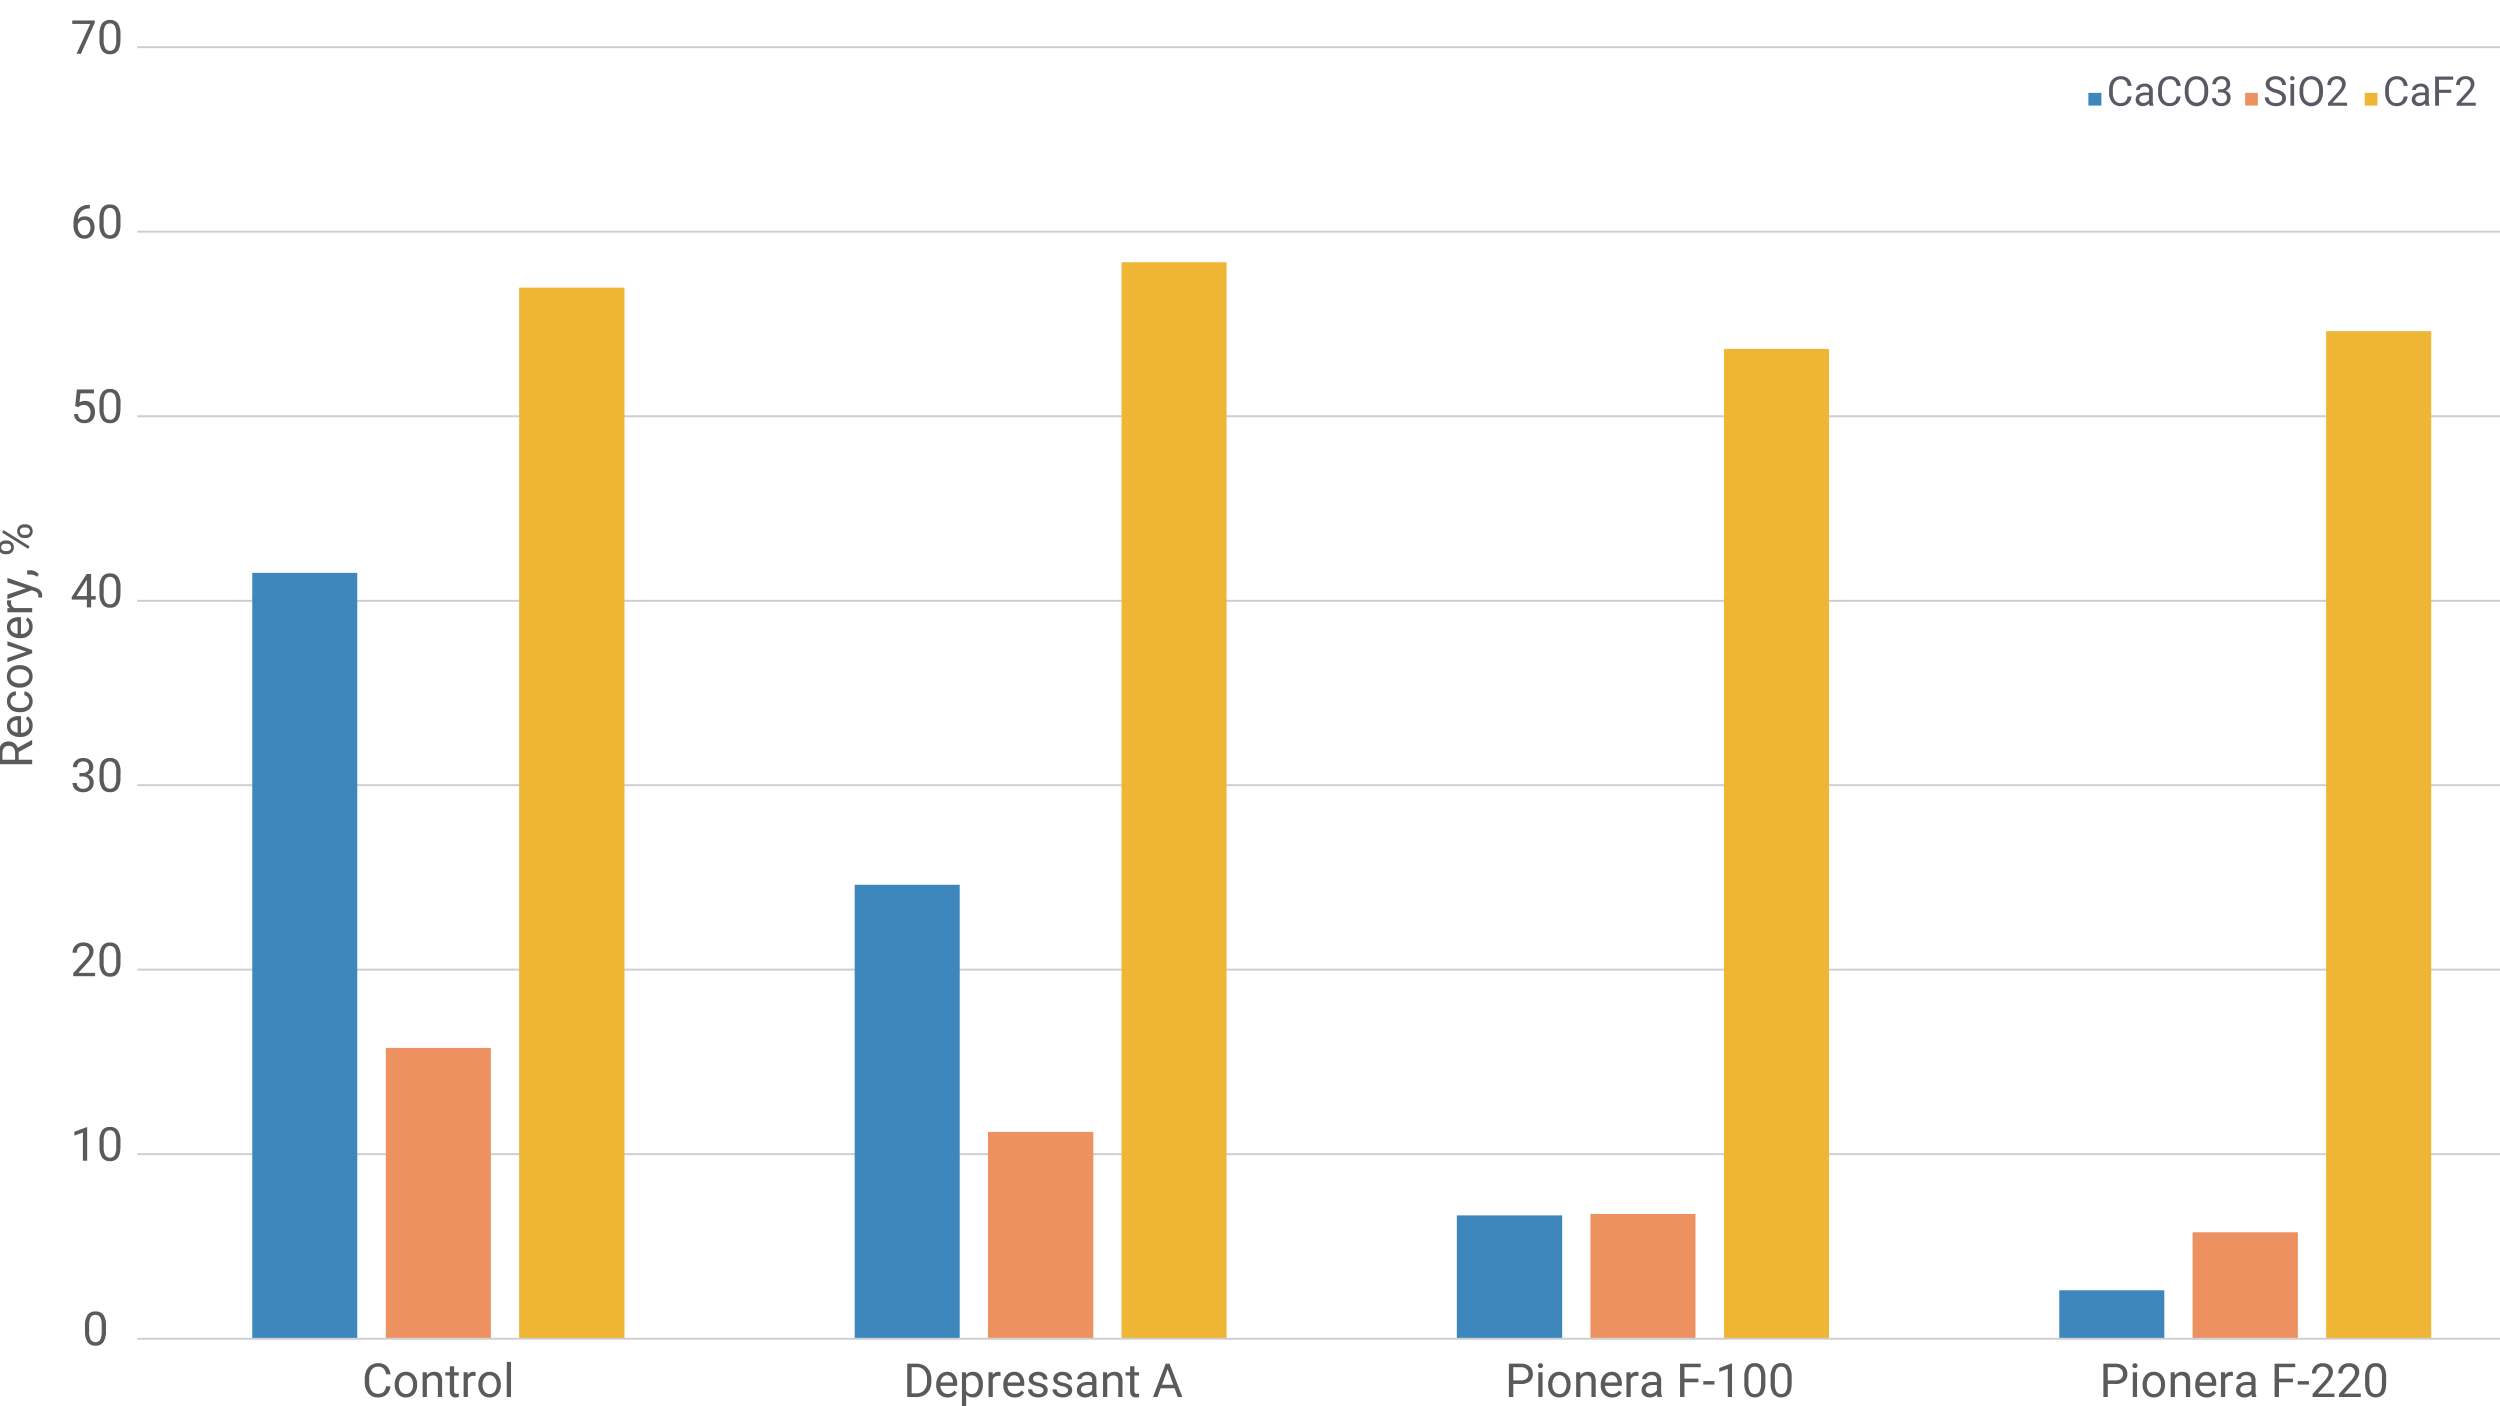 <svg viewbox="0 0 1280 720" xmlns="http://www.w3.org/2000/svg" width="1280" height="720" viewBox="0 0 1280 720"><defs><style>.cls-1{fill:none;stroke:#cfcdd0;stroke-linejoin:round;}.cls-2,.cls-6{fill:#3d87bc;}.cls-3,.cls-8{fill:#ed9160;}.cls-4,.cls-9{fill:#efb534;}.cls-5{fill:#595a5a;}.cls-6,.cls-8,.cls-9{fill-rule:evenodd;}.cls-7{fill:#5b5864;}</style></defs><g id="Layer_1" data-name="Layer 1"><path class="cls-1" d="M70.29,590.94H1280M70.29,496.45H1280M70.29,402H1280M70.29,307.63H1280M70.29,213.13H1280M70.29,118.64H1280M70.29,24.15H1280"/><path class="cls-2" d="M129.15,293.31h53.77V685.44H129.15V293.31ZM437.6,453h53.77V685.44H437.6V453ZM745.9,622.28h53.93v63.16H745.9V622.28Zm308.45,38.34h53.77v24.82h-53.77V660.62Z"/><path class="cls-3" d="M197.56,536.54h53.76v148.9H197.56V536.54Zm308.29,43h53.93v106H505.85v-106Zm308.45,42h53.77v64H814.3v-64Zm308.3,9.38h53.92v54.57H1122.6V630.87Z"/><path class="cls-4" d="M265.8,147.27h53.93V685.44H265.8V147.27Zm308.45-13H628V685.44H574.25V134.23Zm308.46,44.38h53.76V685.44H882.71V178.61ZM1191,169.55h53.77V685.44H1191V169.55Z"/><line class="cls-1" x1="70.29" y1="685.44" x2="1280" y2="685.44"/></g><g id="Layer_2" data-name="Layer 2"><path class="cls-5" d="M54.24,681.49a9.9,9.9,0,0,1-1.3,5.66A4.64,4.64,0,0,1,48.87,689a4.68,4.68,0,0,1-4-1.81,9.45,9.45,0,0,1-1.36-5.41v-2.9a9.77,9.77,0,0,1,1.3-5.59,4.69,4.69,0,0,1,4.08-1.82,4.7,4.7,0,0,1,4.06,1.76,9.39,9.39,0,0,1,1.33,5.44Zm-2.17-3a7.9,7.9,0,0,0-.77-4,2.67,2.67,0,0,0-2.45-1.26,2.62,2.62,0,0,0-2.42,1.25,7.79,7.79,0,0,0-.79,3.86v3.47a8.13,8.13,0,0,0,.8,4.08,2.91,2.91,0,0,0,4.82.08,7.78,7.78,0,0,0,.81-3.92Z"/><path class="cls-5" d="M44.63,594.29H42.45V579.84l-4.37,1.61v-2l6.21-2.33h.34Z"/><path class="cls-5" d="M61.68,587q0,3.81-1.3,5.66a4.61,4.61,0,0,1-4.07,1.85,4.65,4.65,0,0,1-4-1.81,9.41,9.41,0,0,1-1.36-5.4v-2.9a9.67,9.67,0,0,1,1.3-5.59A4.67,4.67,0,0,1,56.29,577a4.67,4.67,0,0,1,4.05,1.77,9.29,9.29,0,0,1,1.34,5.44Zm-2.17-3a8,8,0,0,0-.77-4,2.67,2.67,0,0,0-2.45-1.26A2.63,2.63,0,0,0,53.86,580a7.76,7.76,0,0,0-.78,3.85v3.47a8.14,8.14,0,0,0,.8,4.09,2.66,2.66,0,0,0,2.43,1.31,2.62,2.62,0,0,0,2.39-1.24,7.73,7.73,0,0,0,.81-3.91Z"/><path class="cls-5" d="M48.68,499.83H37.5v-1.56l5.91-6.56a14,14,0,0,0,1.81-2.42,4.11,4.11,0,0,0,.5-1.93,3.06,3.06,0,0,0-.81-2.19,2.84,2.84,0,0,0-2.16-.86,3.37,3.37,0,0,0-2.51.92,3.51,3.51,0,0,0-.9,2.56H37.18A5,5,0,0,1,38.69,484a5.64,5.64,0,0,1,4.06-1.45,5.45,5.45,0,0,1,3.77,1.25,4.26,4.26,0,0,1,1.38,3.32q0,2.52-3.21,6l-4.57,5h8.56Z"/><path class="cls-5" d="M61.68,492.55a9.9,9.9,0,0,1-1.3,5.66,4.64,4.64,0,0,1-4.07,1.85,4.65,4.65,0,0,1-4-1.81,9.45,9.45,0,0,1-1.36-5.41V490a9.67,9.67,0,0,1,1.3-5.59,4.67,4.67,0,0,1,4.08-1.83,4.69,4.69,0,0,1,4.05,1.76,9.32,9.32,0,0,1,1.34,5.45Zm-2.17-3a8,8,0,0,0-.77-4,3,3,0,0,0-4.88,0,7.83,7.83,0,0,0-.78,3.86v3.47a8.13,8.13,0,0,0,.8,4.08,2.67,2.67,0,0,0,2.43,1.32,2.62,2.62,0,0,0,2.39-1.24,7.75,7.75,0,0,0,.81-3.92Z"/><path class="cls-5" d="M40.66,395.79h1.63A3.62,3.62,0,0,0,44.7,395a2.68,2.68,0,0,0,.88-2.12c0-2-1-3-3-3a3.1,3.1,0,0,0-2.24.8,2.82,2.82,0,0,0-.84,2.13H37.34a4.34,4.34,0,0,1,1.48-3.37,5.39,5.39,0,0,1,3.77-1.34,5.36,5.36,0,0,1,3.79,1.27,4.66,4.66,0,0,1,1.37,3.56,3.72,3.72,0,0,1-.72,2.15,4.31,4.31,0,0,1-2,1.56,4.2,4.2,0,0,1,2.18,1.48,4.08,4.08,0,0,1,.76,2.52,4.65,4.65,0,0,1-1.5,3.64,5.61,5.61,0,0,1-3.9,1.35,5.82,5.82,0,0,1-3.91-1.3,4.33,4.33,0,0,1-1.5-3.44h2.18a2.78,2.78,0,0,0,.88,2.16,3.32,3.32,0,0,0,2.35.81A3.25,3.25,0,0,0,45,403a3.15,3.15,0,0,0,.84-2.36,2.86,2.86,0,0,0-.92-2.28,4,4,0,0,0-2.63-.82H40.66Z"/><path class="cls-5" d="M61.68,398.1a9.9,9.9,0,0,1-1.3,5.66,4.64,4.64,0,0,1-4.07,1.85,4.68,4.68,0,0,1-4-1.81,9.45,9.45,0,0,1-1.36-5.41V395.5c0-2.51.43-4.38,1.3-5.59a4.67,4.67,0,0,1,4.08-1.83,4.69,4.69,0,0,1,4.05,1.76,9.31,9.31,0,0,1,1.34,5.44Zm-2.17-3a8,8,0,0,0-.77-4,3,3,0,0,0-4.88,0,7.8,7.8,0,0,0-.78,3.86v3.47a8.13,8.13,0,0,0,.8,4.08,2.91,2.91,0,0,0,4.82.08,7.78,7.78,0,0,0,.81-3.92Z"/><path class="cls-5" d="M46.66,305.18H49V307H46.66v4H44.48v-4H36.71v-1.28l7.64-11.82h2.31Zm-7.49,0h5.31v-8.37l-.26.47Z"/><path class="cls-5" d="M61.68,303.63q0,3.81-1.3,5.66a4.62,4.62,0,0,1-4.07,1.86,4.68,4.68,0,0,1-4-1.81,9.45,9.45,0,0,1-1.36-5.41V301a9.67,9.67,0,0,1,1.3-5.59,4.67,4.67,0,0,1,4.08-1.83,4.67,4.67,0,0,1,4.05,1.77,9.29,9.29,0,0,1,1.34,5.44Zm-2.17-3a8,8,0,0,0-.77-4,2.67,2.67,0,0,0-2.45-1.26,2.62,2.62,0,0,0-2.43,1.25,7.8,7.8,0,0,0-.78,3.86V304a8.14,8.14,0,0,0,.8,4.09,2.67,2.67,0,0,0,2.43,1.32,2.63,2.63,0,0,0,2.39-1.25,7.71,7.71,0,0,0,.81-3.91Z"/><path class="cls-5" d="M38.5,207.89l.87-8.5h8.74v2h-6.9L40.69,206a5.55,5.55,0,0,1,2.85-.74,4.73,4.73,0,0,1,3.7,1.54A6,6,0,0,1,48.61,211a5.81,5.81,0,0,1-1.42,4.15,5.17,5.17,0,0,1-4,1.52,5.41,5.41,0,0,1-3.69-1.25A5,5,0,0,1,37.89,212h2a3.44,3.44,0,0,0,1,2.21,3.3,3.3,0,0,0,2.23.74,2.9,2.9,0,0,0,2.37-1,4.29,4.29,0,0,0,.87-2.85,3.9,3.9,0,0,0-.94-2.74,3.13,3.13,0,0,0-2.47-1,3.6,3.6,0,0,0-2.23.62l-.58.47Z"/><path class="cls-5" d="M61.68,209.17q0,3.81-1.3,5.66a4.64,4.64,0,0,1-4.07,1.85,4.65,4.65,0,0,1-4-1.81,9.45,9.45,0,0,1-1.36-5.41v-2.89a9.67,9.67,0,0,1,1.3-5.59,4.67,4.67,0,0,1,4.08-1.83,4.69,4.69,0,0,1,4.05,1.76,9.32,9.32,0,0,1,1.34,5.45Zm-2.17-3a8,8,0,0,0-.77-4,2.67,2.67,0,0,0-2.45-1.26,2.63,2.63,0,0,0-2.43,1.26,7.76,7.76,0,0,0-.78,3.85v3.47a8.1,8.1,0,0,0,.8,4.08,2.67,2.67,0,0,0,2.43,1.32,2.62,2.62,0,0,0,2.39-1.24,7.73,7.73,0,0,0,.81-3.91Z"/><path class="cls-5" d="M46,104.91v1.84h-.4a5.71,5.71,0,0,0-4,1.5,6.21,6.21,0,0,0-1.73,4.09,4.63,4.63,0,0,1,3.68-1.55,4.43,4.43,0,0,1,3.55,1.57,6.9,6.9,0,0,1-.1,8.28,5,5,0,0,1-3.85,1.58,4.87,4.87,0,0,1-4-1.88,7.45,7.45,0,0,1-1.53-4.85v-.83q0-4.71,2-7.2a7.4,7.4,0,0,1,6-2.55Zm-2.85,7.69a3.44,3.44,0,0,0-2,.67,3.53,3.53,0,0,0-1.3,1.67v.8a5.64,5.64,0,0,0,.95,3.4,2.85,2.85,0,0,0,2.37,1.29,2.75,2.75,0,0,0,2.3-1.08,5.18,5.18,0,0,0,0-5.67A2.74,2.74,0,0,0,43.16,112.6Z"/><path class="cls-5" d="M61.68,114.71a9.9,9.9,0,0,1-1.3,5.66,4.64,4.64,0,0,1-4.07,1.85,4.68,4.68,0,0,1-4-1.81A9.45,9.45,0,0,1,50.91,115v-2.9c0-2.5.43-4.37,1.3-5.58a4.67,4.67,0,0,1,4.08-1.83,4.67,4.67,0,0,1,4.05,1.76,9.31,9.31,0,0,1,1.34,5.44Zm-2.17-3a8,8,0,0,0-.77-4,3,3,0,0,0-4.88,0,7.8,7.8,0,0,0-.78,3.86v3.47a8.13,8.13,0,0,0,.8,4.08,2.91,2.91,0,0,0,4.82.08,7.78,7.78,0,0,0,.81-3.92Z"/><path class="cls-5" d="M48.52,11.69,41.45,27.53H39.18l7-15.28H37V10.47H48.52Z"/><path class="cls-5" d="M61.68,20.25q0,3.81-1.3,5.66a4.62,4.62,0,0,1-4.07,1.86,4.68,4.68,0,0,1-4-1.81,9.45,9.45,0,0,1-1.36-5.41v-2.9a9.69,9.69,0,0,1,1.3-5.59,4.67,4.67,0,0,1,4.08-1.83A4.67,4.67,0,0,1,60.34,12a9.29,9.29,0,0,1,1.34,5.44Zm-2.17-3a8,8,0,0,0-.77-4A2.67,2.67,0,0,0,56.29,12a2.62,2.62,0,0,0-2.43,1.25,7.8,7.8,0,0,0-.78,3.86v3.46a8.14,8.14,0,0,0,.8,4.09A2.67,2.67,0,0,0,56.31,26a2.63,2.63,0,0,0,2.39-1.25,7.71,7.71,0,0,0,.81-3.91Z"/><path class="cls-5" d="M199.9,709.85a6.27,6.27,0,0,1-2,4.18,6.55,6.55,0,0,1-4.47,1.47,6,6,0,0,1-4.84-2.17,8.67,8.67,0,0,1-1.82-5.8v-1.64a9.81,9.81,0,0,1,.84-4.18,6.35,6.35,0,0,1,2.41-2.77,6.68,6.68,0,0,1,3.61-1,6.17,6.17,0,0,1,4.36,1.52,6.32,6.32,0,0,1,1.91,4.2h-2.26a4.94,4.94,0,0,0-1.27-3,3.86,3.86,0,0,0-2.74-.92,4,4,0,0,0-3.38,1.6,7.33,7.33,0,0,0-1.22,4.53v1.66a7.47,7.47,0,0,0,1.16,4.42,3.72,3.72,0,0,0,3.24,1.64,4.32,4.32,0,0,0,2.88-.85,4.69,4.69,0,0,0,1.33-3Z"/><path class="cls-5" d="M202.06,708.81a7.46,7.46,0,0,1,.73-3.35,5.39,5.39,0,0,1,5-3.11,5.32,5.32,0,0,1,4.19,1.8,6.86,6.86,0,0,1,1.6,4.77v.15a7.59,7.59,0,0,1-.71,3.32,5.38,5.38,0,0,1-2,2.29,5.54,5.54,0,0,1-3,.82,5.34,5.34,0,0,1-4.18-1.79,6.86,6.86,0,0,1-1.6-4.75Zm2.18.26a5.42,5.42,0,0,0,1,3.39,3.32,3.32,0,0,0,5.24,0,5.93,5.93,0,0,0,1-3.63,5.41,5.41,0,0,0-1-3.38,3.29,3.29,0,0,0-5.22,0A5.93,5.93,0,0,0,204.24,709.07Z"/><path class="cls-5" d="M218.49,702.59l.07,1.59a4.63,4.63,0,0,1,3.8-1.83c2.68,0,4,1.52,4,4.54v8.38h-2.17v-8.39a2.88,2.88,0,0,0-.62-2,2.51,2.51,0,0,0-1.92-.66,3.1,3.1,0,0,0-1.85.57,3.71,3.71,0,0,0-1.24,1.47v9h-2.17V702.59Z"/><path class="cls-5" d="M232.5,699.52v3.07h2.37v1.67H232.5v7.88a1.74,1.74,0,0,0,.32,1.14,1.31,1.31,0,0,0,1.08.38,4.81,4.81,0,0,0,1-.14v1.75a6.56,6.56,0,0,1-1.66.23,2.72,2.72,0,0,1-2.2-.88,3.75,3.75,0,0,1-.73-2.49v-7.87H228v-1.67h2.31v-3.07Z"/><path class="cls-5" d="M243.51,704.53a7.16,7.16,0,0,0-1.07-.08,2.85,2.85,0,0,0-2.89,1.82v9h-2.17V702.59h2.11l0,1.46a3.39,3.39,0,0,1,3-1.7,2.2,2.2,0,0,1,1,.17Z"/><path class="cls-5" d="M244.9,708.81a7.59,7.59,0,0,1,.73-3.35,5.39,5.39,0,0,1,5-3.11,5.32,5.32,0,0,1,4.19,1.8,6.86,6.86,0,0,1,1.6,4.77v.15a7.46,7.46,0,0,1-.71,3.32,5.36,5.36,0,0,1-2,2.29,5.59,5.59,0,0,1-3,.82,5.36,5.36,0,0,1-4.18-1.79,6.86,6.86,0,0,1-1.6-4.75Zm2.18.26a5.48,5.48,0,0,0,1,3.39,3.32,3.32,0,0,0,5.24,0,5.93,5.93,0,0,0,1-3.63,5.41,5.41,0,0,0-1-3.38,3.17,3.17,0,0,0-2.64-1.3,3.13,3.13,0,0,0-2.59,1.28A5.93,5.93,0,0,0,247.08,709.07Z"/><path class="cls-5" d="M261.64,715.27h-2.17v-18h2.17Z"/><path class="cls-5" d="M464.51,715.27V698.21h4.82a7.73,7.73,0,0,1,3.94,1,6.67,6.67,0,0,1,2.64,2.8,9,9,0,0,1,.94,4.17v1.09a9.16,9.16,0,0,1-.93,4.23,6.58,6.58,0,0,1-2.66,2.79,8.26,8.26,0,0,1-4,1ZM466.76,700v13.39h2.37a5.16,5.16,0,0,0,4.05-1.62,6.72,6.72,0,0,0,1.45-4.61v-1a6.8,6.8,0,0,0-1.37-4.52,4.89,4.89,0,0,0-3.87-1.64Z"/><path class="cls-5" d="M485.15,715.5a5.54,5.54,0,0,1-4.2-1.69,6.32,6.32,0,0,1-1.61-4.53v-.4a7.62,7.62,0,0,1,.72-3.37,5.63,5.63,0,0,1,2-2.32,5.08,5.08,0,0,1,2.81-.84,4.75,4.75,0,0,1,3.84,1.63,7,7,0,0,1,1.37,4.67v.9H481.5a4.55,4.55,0,0,0,1.1,3,3.45,3.45,0,0,0,2.67,1.15,3.69,3.69,0,0,0,1.94-.47,4.83,4.83,0,0,0,1.4-1.24l1.32,1A5.31,5.31,0,0,1,485.15,715.5Zm-.27-11.37a2.87,2.87,0,0,0-2.2,1,4.61,4.61,0,0,0-1.1,2.68h6.35v-.17A4.2,4.2,0,0,0,487,705,2.76,2.76,0,0,0,484.88,704.13Z"/><path class="cls-5" d="M503.22,709.07a7.53,7.53,0,0,1-1.33,4.66,4.24,4.24,0,0,1-3.58,1.77,4.69,4.69,0,0,1-3.64-1.46v6.1h-2.16V702.59h2l.1,1.4a4.49,4.49,0,0,1,3.68-1.64,4.33,4.33,0,0,1,3.62,1.73,7.69,7.69,0,0,1,1.33,4.79Zm-2.17-.25a5.63,5.63,0,0,0-.91-3.38,3,3,0,0,0-2.51-1.25,3.2,3.2,0,0,0-3,1.75V712a3.2,3.2,0,0,0,3,1.73,2.93,2.93,0,0,0,2.48-1.23A6.16,6.16,0,0,0,501.05,708.82Z"/><path class="cls-5" d="M512.27,704.53a7.16,7.16,0,0,0-1.07-.08,2.85,2.85,0,0,0-2.89,1.82v9h-2.17V702.59h2.11l0,1.46a3.39,3.39,0,0,1,3-1.7,2.2,2.2,0,0,1,1,.17Z"/><path class="cls-5" d="M519.5,715.5a5.54,5.54,0,0,1-4.2-1.69,6.28,6.28,0,0,1-1.61-4.53v-.4a7.62,7.62,0,0,1,.72-3.37,5.63,5.63,0,0,1,2-2.32,5.08,5.08,0,0,1,2.81-.84,4.75,4.75,0,0,1,3.84,1.63,7,7,0,0,1,1.37,4.67v.9h-8.59a4.5,4.5,0,0,0,1.1,3,3.45,3.45,0,0,0,2.67,1.15,3.69,3.69,0,0,0,1.94-.47A4.83,4.83,0,0,0,523,712l1.32,1A5.31,5.31,0,0,1,519.5,715.5Zm-.27-11.37a2.87,2.87,0,0,0-2.2,1,4.61,4.61,0,0,0-1.11,2.68h6.36v-.17a4.14,4.14,0,0,0-.9-2.56A2.74,2.74,0,0,0,519.23,704.13Z"/><path class="cls-5" d="M534.24,711.9a1.59,1.59,0,0,0-.66-1.36,6.42,6.42,0,0,0-2.31-.84,10.76,10.76,0,0,1-2.62-.84,3.81,3.81,0,0,1-1.43-1.17,2.9,2.9,0,0,1-.46-1.62,3.29,3.29,0,0,1,1.32-2.64,5.14,5.14,0,0,1,3.37-1.08,5.27,5.27,0,0,1,3.5,1.12,3.54,3.54,0,0,1,1.34,2.84h-2.18a1.94,1.94,0,0,0-.76-1.53,2.83,2.83,0,0,0-1.9-.65,3,3,0,0,0-1.85.52,1.61,1.61,0,0,0-.67,1.35,1.31,1.31,0,0,0,.62,1.18,7.4,7.4,0,0,0,2.24.76,12,12,0,0,1,2.64.87,3.86,3.86,0,0,1,1.49,1.21,3,3,0,0,1,.49,1.73,3.28,3.28,0,0,1-1.36,2.73,5.75,5.75,0,0,1-3.53,1,6.41,6.41,0,0,1-2.7-.54,4.4,4.4,0,0,1-1.83-1.5,3.64,3.64,0,0,1-.66-2.09h2.17a2.24,2.24,0,0,0,.87,1.72,3.36,3.36,0,0,0,2.15.64,3.41,3.41,0,0,0,2-.5A1.52,1.52,0,0,0,534.24,711.9Z"/><path class="cls-5" d="M546.81,711.9a1.6,1.6,0,0,0-.67-1.36,6.35,6.35,0,0,0-2.31-.84,10.82,10.82,0,0,1-2.61-.84,3.81,3.81,0,0,1-1.43-1.17,2.83,2.83,0,0,1-.46-1.62,3.29,3.29,0,0,1,1.32-2.64,5.14,5.14,0,0,1,3.37-1.08,5.24,5.24,0,0,1,3.49,1.12,3.52,3.52,0,0,1,1.35,2.84h-2.18a2,2,0,0,0-.76-1.53,2.83,2.83,0,0,0-1.9-.65,3,3,0,0,0-1.86.52,1.62,1.62,0,0,0-.66,1.35,1.29,1.29,0,0,0,.62,1.18,7.4,7.4,0,0,0,2.24.76,11.87,11.87,0,0,1,2.63.87,4,4,0,0,1,1.5,1.21,3,3,0,0,1,.48,1.73,3.26,3.26,0,0,1-1.36,2.73,5.7,5.7,0,0,1-3.52,1,6.38,6.38,0,0,1-2.7-.54,4.4,4.4,0,0,1-1.83-1.5,3.64,3.64,0,0,1-.66-2.09h2.16a2.22,2.22,0,0,0,.88,1.72,3.36,3.36,0,0,0,2.15.64,3.43,3.43,0,0,0,2-.5A1.52,1.52,0,0,0,546.81,711.9Z"/><path class="cls-5" d="M559.53,715.27a4.46,4.46,0,0,1-.31-1.34,4.81,4.81,0,0,1-3.6,1.57,4.47,4.47,0,0,1-3.08-1.06,3.43,3.43,0,0,1-1.2-2.69,3.58,3.58,0,0,1,1.5-3.07,7.13,7.13,0,0,1,4.24-1.1h2.11v-1a2.46,2.46,0,0,0-.68-1.81,2.72,2.72,0,0,0-2-.67,3.1,3.1,0,0,0-2,.59,1.72,1.72,0,0,0-.78,1.41H551.6a3,3,0,0,1,.67-1.83,4.57,4.57,0,0,1,1.83-1.4,6.19,6.19,0,0,1,2.53-.52,5,5,0,0,1,3.44,1.1,4,4,0,0,1,1.29,3v5.83a7.28,7.28,0,0,0,.44,2.78v.19Zm-3.6-1.65a3.85,3.85,0,0,0,1.94-.53,3.22,3.22,0,0,0,1.32-1.37v-2.6h-1.7c-2.66,0-4,.77-4,2.33a1.94,1.94,0,0,0,.68,1.59A2.61,2.61,0,0,0,555.93,713.62Z"/><path class="cls-5" d="M566.81,702.59l.07,1.59a4.61,4.61,0,0,1,3.79-1.83c2.68,0,4,1.52,4.06,4.54v8.38h-2.17v-8.39a2.93,2.93,0,0,0-.63-2,2.5,2.5,0,0,0-1.91-.66,3.08,3.08,0,0,0-1.85.57,3.73,3.73,0,0,0-1.25,1.47v9h-2.16V702.59Z"/><path class="cls-5" d="M580.82,699.52v3.07h2.37v1.67h-2.37v7.88a1.69,1.69,0,0,0,.32,1.14,1.3,1.3,0,0,0,1.07.38,4.89,4.89,0,0,0,1-.14v1.75a6.64,6.64,0,0,1-1.67.23,2.68,2.68,0,0,1-2.19-.88,3.76,3.76,0,0,1-.74-2.49v-7.87h-2.31v-1.67h2.31v-3.07Z"/><path class="cls-5" d="M601.4,710.8h-7.15l-1.61,4.47h-2.32l6.52-17.06h2l6.52,17.06H603ZM594.93,709h5.8l-2.91-8Z"/><path class="cls-5" d="M774.81,708.59v6.68h-2.25V698.21h6.29a6.34,6.34,0,0,1,4.39,1.42,4.86,4.86,0,0,1,1.59,3.79,4.78,4.78,0,0,1-1.56,3.83,6.6,6.6,0,0,1-4.44,1.34Zm0-1.84h4a4.11,4.11,0,0,0,2.77-.85,3.12,3.12,0,0,0,1-2.46,3.21,3.21,0,0,0-1-2.44,3.85,3.85,0,0,0-2.64-1h-4.17Z"/><path class="cls-5" d="M787.44,699.22a1.33,1.33,0,0,1,.32-.89,1.46,1.46,0,0,1,1.92,0,1.29,1.29,0,0,1,.33.89,1.22,1.22,0,0,1-.33.88,1.46,1.46,0,0,1-1.92,0A1.25,1.25,0,0,1,787.44,699.22Zm2.35,16h-2.17V702.59h2.17Z"/><path class="cls-5" d="M792.63,708.81a7.59,7.59,0,0,1,.73-3.35,5.39,5.39,0,0,1,5-3.11,5.35,5.35,0,0,1,4.19,1.8,6.91,6.91,0,0,1,1.59,4.77v.15a7.59,7.59,0,0,1-.7,3.32,5.45,5.45,0,0,1-2,2.29,5.59,5.59,0,0,1-3,.82,5.36,5.36,0,0,1-4.18-1.79,6.91,6.91,0,0,1-1.6-4.75Zm2.18.26a5.48,5.48,0,0,0,1,3.39,3.13,3.13,0,0,0,2.62,1.27,3.1,3.1,0,0,0,2.62-1.29,5.93,5.93,0,0,0,1-3.63,5.41,5.41,0,0,0-1-3.38,3.16,3.16,0,0,0-2.63-1.3,3.11,3.11,0,0,0-2.59,1.28A5.86,5.86,0,0,0,794.81,709.07Z"/><path class="cls-5" d="M809.06,702.59l.07,1.59a4.63,4.63,0,0,1,3.8-1.83c2.68,0,4,1.52,4.06,4.54v8.38h-2.17v-8.39a2.93,2.93,0,0,0-.63-2,2.51,2.51,0,0,0-1.92-.66,3.1,3.1,0,0,0-1.85.57,3.79,3.79,0,0,0-1.24,1.47v9H807V702.59Z"/><path class="cls-5" d="M825.4,715.5a5.54,5.54,0,0,1-4.2-1.69,6.28,6.28,0,0,1-1.62-4.53v-.4a7.62,7.62,0,0,1,.73-3.37,5.63,5.63,0,0,1,2-2.32,5.06,5.06,0,0,1,2.81-.84A4.75,4.75,0,0,1,829,704a7,7,0,0,1,1.37,4.67v.9h-8.59a4.5,4.5,0,0,0,1.1,3,3.44,3.44,0,0,0,2.66,1.15,3.71,3.71,0,0,0,2-.47,4.67,4.67,0,0,0,1.39-1.24l1.33,1A5.31,5.31,0,0,1,825.4,715.5Zm-.27-11.37a2.9,2.9,0,0,0-2.21,1,4.67,4.67,0,0,0-1.1,2.68h6.35v-.17a4.07,4.07,0,0,0-.89-2.56A2.74,2.74,0,0,0,825.13,704.13Z"/><path class="cls-5" d="M838.88,704.53a7,7,0,0,0-1.06-.08,2.86,2.86,0,0,0-2.9,1.82v9h-2.17V702.59h2.11l0,1.46a3.38,3.38,0,0,1,3-1.7,2.2,2.2,0,0,1,1,.17Z"/><path class="cls-5" d="M848.68,715.27a4.23,4.23,0,0,1-.3-1.34,4.84,4.84,0,0,1-3.61,1.57,4.47,4.47,0,0,1-3.08-1.06,3.43,3.43,0,0,1-1.2-2.69,3.58,3.58,0,0,1,1.5-3.07,7.13,7.13,0,0,1,4.24-1.1h2.11v-1a2.46,2.46,0,0,0-.68-1.81,2.72,2.72,0,0,0-2-.67,3.1,3.1,0,0,0-1.95.59,1.72,1.72,0,0,0-.78,1.41h-2.18a3,3,0,0,1,.67-1.83,4.57,4.57,0,0,1,1.83-1.4,6.2,6.2,0,0,1,2.54-.52,5,5,0,0,1,3.43,1.1,4,4,0,0,1,1.29,3v5.83a7.28,7.28,0,0,0,.44,2.78v.19Zm-3.6-1.65a3.85,3.85,0,0,0,1.94-.53,3.22,3.22,0,0,0,1.32-1.37v-2.6h-1.7c-2.66,0-4,.77-4,2.33a1.94,1.94,0,0,0,.68,1.59A2.61,2.61,0,0,0,845.08,713.62Z"/><path class="cls-5" d="M869.6,707.73h-7.16v7.54h-2.25V698.21h10.57V700h-8.32v5.85h7.16Z"/><path class="cls-5" d="M877.79,708.9h-5.72v-1.77h5.72Z"/><path class="cls-5" d="M886.8,715.27h-2.18V700.82l-4.37,1.6v-2l6.21-2.34h.34Z"/><path class="cls-5" d="M903.86,708a9.87,9.87,0,0,1-1.31,5.66,5.4,5.4,0,0,1-8.1,0,9.37,9.37,0,0,1-1.36-5.41v-2.89a9.67,9.67,0,0,1,1.3-5.59,4.64,4.64,0,0,1,4.07-1.83,4.73,4.73,0,0,1,4.06,1.76,9.4,9.4,0,0,1,1.34,5.45Zm-2.17-3a7.9,7.9,0,0,0-.78-4,2.65,2.65,0,0,0-2.45-1.26A2.63,2.63,0,0,0,896,701a7.75,7.75,0,0,0-.79,3.85v3.47a8,8,0,0,0,.81,4.08,2.64,2.64,0,0,0,2.43,1.32,2.61,2.61,0,0,0,2.38-1.24,7.83,7.83,0,0,0,.82-3.91Z"/><path class="cls-5" d="M917.33,708q0,3.81-1.3,5.66a5.41,5.41,0,0,1-8.11,0,9.45,9.45,0,0,1-1.36-5.41v-2.89a9.75,9.75,0,0,1,1.3-5.59,4.67,4.67,0,0,1,4.08-1.83,4.73,4.73,0,0,1,4.06,1.76,9.41,9.41,0,0,1,1.33,5.45Zm-2.17-3a7.92,7.92,0,0,0-.77-4,2.65,2.65,0,0,0-2.45-1.26,2.61,2.61,0,0,0-2.42,1.26,7.75,7.75,0,0,0-.79,3.85v3.47a8.1,8.1,0,0,0,.8,4.08,2.67,2.67,0,0,0,2.43,1.32,2.61,2.61,0,0,0,2.39-1.24,7.73,7.73,0,0,0,.81-3.91Z"/><path class="cls-5" d="M1079.19,708.59v6.68h-2.25V698.21h6.29a6.34,6.34,0,0,1,4.39,1.42,4.86,4.86,0,0,1,1.59,3.79,4.78,4.78,0,0,1-1.56,3.83,6.6,6.6,0,0,1-4.44,1.34Zm0-1.84h4a4.11,4.11,0,0,0,2.77-.85,3.12,3.12,0,0,0,1-2.46,3.21,3.21,0,0,0-1-2.44,3.85,3.85,0,0,0-2.64-1h-4.17Z"/><path class="cls-5" d="M1091.82,699.22a1.33,1.33,0,0,1,.32-.89,1.46,1.46,0,0,1,1.92,0,1.29,1.29,0,0,1,.33.89,1.22,1.22,0,0,1-.33.88,1.46,1.46,0,0,1-1.92,0A1.25,1.25,0,0,1,1091.82,699.22Zm2.35,16H1092V702.59h2.17Z"/><path class="cls-5" d="M1097,708.81a7.59,7.59,0,0,1,.73-3.35,5.39,5.39,0,0,1,5-3.11,5.35,5.35,0,0,1,4.19,1.8,6.91,6.91,0,0,1,1.59,4.77v.15a7.59,7.59,0,0,1-.7,3.32,5.45,5.45,0,0,1-2,2.29,5.59,5.59,0,0,1-3,.82,5.36,5.36,0,0,1-4.18-1.79A6.86,6.86,0,0,1,1097,709Zm2.18.26a5.48,5.48,0,0,0,1,3.39,3.13,3.13,0,0,0,2.62,1.27,3.1,3.1,0,0,0,2.62-1.29,5.93,5.93,0,0,0,1-3.63,5.41,5.41,0,0,0-1-3.38,3.16,3.16,0,0,0-2.63-1.3,3.11,3.11,0,0,0-2.59,1.28A5.86,5.86,0,0,0,1099.19,709.07Z"/><path class="cls-5" d="M1113.44,702.59l.07,1.59a4.63,4.63,0,0,1,3.8-1.83c2.68,0,4,1.52,4.06,4.54v8.38h-2.17v-8.39a2.93,2.93,0,0,0-.63-2,2.51,2.51,0,0,0-1.92-.66,3.1,3.1,0,0,0-1.85.57,3.79,3.79,0,0,0-1.24,1.47v9h-2.17V702.59Z"/><path class="cls-5" d="M1129.78,715.5a5.54,5.54,0,0,1-4.2-1.69,6.28,6.28,0,0,1-1.62-4.53v-.4a7.62,7.62,0,0,1,.73-3.37,5.63,5.63,0,0,1,2-2.32,5.06,5.06,0,0,1,2.81-.84,4.75,4.75,0,0,1,3.84,1.63,7,7,0,0,1,1.37,4.67v.9h-8.59a4.5,4.5,0,0,0,1.1,3,3.44,3.44,0,0,0,2.66,1.15,3.71,3.71,0,0,0,1.95-.47,4.67,4.67,0,0,0,1.39-1.24l1.33,1A5.31,5.31,0,0,1,1129.78,715.5Zm-.27-11.37a2.9,2.9,0,0,0-2.21,1,4.67,4.67,0,0,0-1.1,2.68h6.35v-.17a4.07,4.07,0,0,0-.89-2.56A2.74,2.74,0,0,0,1129.51,704.13Z"/><path class="cls-5" d="M1143.26,704.53a7,7,0,0,0-1.06-.08,2.86,2.86,0,0,0-2.9,1.82v9h-2.17V702.59h2.11l0,1.46a3.38,3.38,0,0,1,3-1.7,2.2,2.2,0,0,1,1,.17Z"/><path class="cls-5" d="M1153.06,715.27a4.46,4.46,0,0,1-.31-1.34,4.81,4.81,0,0,1-3.6,1.57,4.47,4.47,0,0,1-3.08-1.06,3.43,3.43,0,0,1-1.2-2.69,3.58,3.58,0,0,1,1.5-3.07,7.13,7.13,0,0,1,4.24-1.1h2.11v-1a2.46,2.46,0,0,0-.68-1.81,2.72,2.72,0,0,0-2-.67,3.1,3.1,0,0,0-2,.59,1.72,1.72,0,0,0-.78,1.41h-2.18a3,3,0,0,1,.67-1.83,4.57,4.57,0,0,1,1.83-1.4,6.2,6.2,0,0,1,2.54-.52,5,5,0,0,1,3.43,1.1,4,4,0,0,1,1.29,3v5.83a7.28,7.28,0,0,0,.44,2.78v.19Zm-3.6-1.65a3.85,3.85,0,0,0,1.94-.53,3.22,3.22,0,0,0,1.32-1.37v-2.6H1151c-2.66,0-4,.77-4,2.33a1.94,1.94,0,0,0,.68,1.59A2.61,2.61,0,0,0,1149.46,713.62Z"/><path class="cls-5" d="M1174,707.73h-7.16v7.54h-2.25V698.21h10.57V700h-8.32v5.85H1174Z"/><path class="cls-5" d="M1182.17,708.9h-5.72v-1.77h5.72Z"/><path class="cls-5" d="M1195.24,715.27h-11.18v-1.56l5.91-6.56a15.14,15.14,0,0,0,1.81-2.42,4.07,4.07,0,0,0,.49-1.93,3.09,3.09,0,0,0-.8-2.19,2.84,2.84,0,0,0-2.16-.86,3.34,3.34,0,0,0-2.51.92,3.52,3.52,0,0,0-.9,2.56h-2.17a5,5,0,0,1,1.52-3.81,5.65,5.65,0,0,1,4.06-1.45,5.4,5.4,0,0,1,3.76,1.25,4.26,4.26,0,0,1,1.38,3.32q0,2.52-3.21,6l-4.57,5h8.57Z"/><path class="cls-5" d="M1208.72,715.27h-11.18v-1.56l5.9-6.56a14,14,0,0,0,1.81-2.42,4.08,4.08,0,0,0,.5-1.93,3.06,3.06,0,0,0-.81-2.19,2.83,2.83,0,0,0-2.15-.86,3.38,3.38,0,0,0-2.52.92,3.52,3.52,0,0,0-.89,2.56h-2.17a5,5,0,0,1,1.52-3.81,5.65,5.65,0,0,1,4.06-1.45,5.42,5.42,0,0,1,3.76,1.25,4.26,4.26,0,0,1,1.38,3.32q0,2.52-3.21,6l-4.57,5h8.57Z"/><path class="cls-5" d="M1221.71,708q0,3.81-1.3,5.66a5.41,5.41,0,0,1-8.11,0,9.45,9.45,0,0,1-1.36-5.41v-2.89a9.75,9.75,0,0,1,1.3-5.59,4.67,4.67,0,0,1,4.08-1.83,4.73,4.73,0,0,1,4.06,1.76,9.41,9.41,0,0,1,1.33,5.45Zm-2.17-3a7.92,7.92,0,0,0-.77-4,2.67,2.67,0,0,0-2.45-1.26,2.61,2.61,0,0,0-2.42,1.26,7.75,7.75,0,0,0-.79,3.85v3.47a8.1,8.1,0,0,0,.8,4.08,2.67,2.67,0,0,0,2.43,1.32,2.61,2.61,0,0,0,2.39-1.24,7.73,7.73,0,0,0,.81-3.91Z"/><polygon class="cls-6" points="1069.24 47.54 1075.92 47.54 1075.92 54.06 1069.24 54.06 1069.24 47.54 1069.24 47.54"/><path class="cls-7" d="M1091.34,49.39a5.45,5.45,0,0,1-1.75,3.66,5.71,5.71,0,0,1-3.91,1.29,5.28,5.28,0,0,1-4.24-1.9,7.67,7.67,0,0,1-1.59-5.08V45.93a8.57,8.57,0,0,1,.74-3.66,5.59,5.59,0,0,1,2.11-2.43,5.9,5.9,0,0,1,3.16-.84,5.42,5.42,0,0,1,3.81,1.32,5.52,5.52,0,0,1,1.67,3.68h-2a4.28,4.28,0,0,0-1.11-2.59,3.34,3.34,0,0,0-2.39-.8,3.51,3.51,0,0,0-3,1.39,6.38,6.38,0,0,0-1.07,4v1.45a6.65,6.65,0,0,0,1,3.87,3.29,3.29,0,0,0,2.84,1.44,3.75,3.75,0,0,0,2.52-.75,4.13,4.13,0,0,0,1.16-2.59Z"/><path class="cls-7" d="M1100.58,54.13a4,4,0,0,1-.27-1.17,4.21,4.21,0,0,1-3.15,1.38,3.94,3.94,0,0,1-2.7-.93,3,3,0,0,1-1-2.36,3.14,3.14,0,0,1,1.32-2.69,6.23,6.23,0,0,1,3.71-1h1.84v-.87a2.1,2.1,0,0,0-.59-1.58,2.4,2.4,0,0,0-1.75-.59,2.8,2.8,0,0,0-1.71.51,1.53,1.53,0,0,0-.68,1.24h-1.91a2.62,2.62,0,0,1,.59-1.6,4,4,0,0,1,1.6-1.23,5.37,5.37,0,0,1,2.22-.45,4.36,4.36,0,0,1,3,1,3.45,3.45,0,0,1,1.13,2.64v5.11a6.23,6.23,0,0,0,.39,2.43v.16Zm-3.15-1.44a3.29,3.29,0,0,0,1.69-.47,2.68,2.68,0,0,0,1.16-1.2V48.75h-1.48c-2.33,0-3.49.68-3.49,2a1.71,1.71,0,0,0,.6,1.39A2.24,2.24,0,0,0,1097.43,52.69Z"/><path class="cls-7" d="M1116.43,49.39a5.48,5.48,0,0,1-1.74,3.66,5.75,5.75,0,0,1-3.92,1.29,5.29,5.29,0,0,1-4.24-1.9,7.67,7.67,0,0,1-1.59-5.08V45.93a8.57,8.57,0,0,1,.74-3.66,5.59,5.59,0,0,1,2.11-2.43A5.9,5.9,0,0,1,1111,39a5.4,5.4,0,0,1,3.81,1.32,5.52,5.52,0,0,1,1.67,3.68h-2a4.34,4.34,0,0,0-1.12-2.59,3.34,3.34,0,0,0-2.39-.8,3.51,3.51,0,0,0-3,1.39,6.44,6.44,0,0,0-1.07,4v1.45a6.65,6.65,0,0,0,1,3.87,3.29,3.29,0,0,0,2.84,1.44,3.75,3.75,0,0,0,2.52-.75,4.13,4.13,0,0,0,1.17-2.59Z"/><path class="cls-7" d="M1130.6,47.15a9.28,9.28,0,0,1-.73,3.83,5.57,5.57,0,0,1-2.1,2.49,5.77,5.77,0,0,1-8.4-2.47,8.85,8.85,0,0,1-.77-3.72V46.21a9.12,9.12,0,0,1,.75-3.81,5.5,5.5,0,0,1,5.25-3.4,5.85,5.85,0,0,1,3.16.86,5.67,5.67,0,0,1,2.11,2.52,9.28,9.28,0,0,1,.73,3.83Zm-1.95-1a6.67,6.67,0,0,0-1.07-4.07,3.51,3.51,0,0,0-3-1.42,3.46,3.46,0,0,0-2.94,1.42,6.5,6.5,0,0,0-1.1,3.94v1.1a6.7,6.7,0,0,0,1.08,4,3.8,3.8,0,0,0,5.93.09,6.67,6.67,0,0,0,1.08-4Z"/><path class="cls-7" d="M1135.66,45.74h1.42a3.13,3.13,0,0,0,2.11-.7,2.35,2.35,0,0,0,.77-1.86,2.32,2.32,0,0,0-2.61-2.63,2.73,2.73,0,0,0-2,.71,2.49,2.49,0,0,0-.73,1.86h-1.9a3.83,3.83,0,0,1,1.3-2.95,4.74,4.74,0,0,1,3.3-1.17,4.68,4.68,0,0,1,3.31,1.11,4,4,0,0,1,1.2,3.11,3.29,3.29,0,0,1-.63,1.89,3.76,3.76,0,0,1-1.72,1.36,3.64,3.64,0,0,1,1.9,1.29,3.6,3.6,0,0,1,.67,2.21,4.06,4.06,0,0,1-1.31,3.19,4.93,4.93,0,0,1-3.41,1.18,5,5,0,0,1-3.42-1.14,3.78,3.78,0,0,1-1.32-3h1.91a2.42,2.42,0,0,0,.77,1.89,2.93,2.93,0,0,0,2.06.71,2.88,2.88,0,0,0,2.1-.72,2.76,2.76,0,0,0,.73-2.06,2.51,2.51,0,0,0-.8-2,3.48,3.48,0,0,0-2.31-.72h-1.42Z"/><polygon class="cls-8" points="1149.51 47.54 1156.03 47.54 1156.03 54.06 1149.51 54.06 1149.51 47.54 1149.51 47.54"/><path class="cls-7" d="M1164.9,47.48a9.44,9.44,0,0,1-3.69-1.79,3.41,3.41,0,0,1-1.15-2.62,3.61,3.61,0,0,1,1.41-2.92,5.59,5.59,0,0,1,3.66-1.15,6.08,6.08,0,0,1,2.75.59,4.51,4.51,0,0,1,1.86,1.64,4.22,4.22,0,0,1,.67,2.29h-2a2.75,2.75,0,0,0-.86-2.14,4.3,4.3,0,0,0-4.71-.13,2.15,2.15,0,0,0-.81,1.78,2,2,0,0,0,.77,1.55,7.72,7.72,0,0,0,2.64,1.15,12.24,12.24,0,0,1,2.91,1.16,4.44,4.44,0,0,1,1.56,1.47,3.74,3.74,0,0,1,.51,2,3.48,3.48,0,0,1-1.42,2.9,6,6,0,0,1-3.78,1.1,7,7,0,0,1-2.87-.59,4.84,4.84,0,0,1-2.06-1.62,4,4,0,0,1-.72-2.33h2a2.55,2.55,0,0,0,1,2.14,4.2,4.2,0,0,0,2.67.79,3.91,3.91,0,0,0,2.39-.64,2.07,2.07,0,0,0,.83-1.73,2,2,0,0,0-.77-1.7A8.94,8.94,0,0,0,1164.9,47.48Z"/><path class="cls-7" d="M1172.54,40.09a1.16,1.16,0,0,1,.29-.78,1.05,1.05,0,0,1,.83-.31,1.07,1.07,0,0,1,.84.31,1.11,1.11,0,0,1,.29.78,1,1,0,0,1-.29.77,1.07,1.07,0,0,1-.84.31,1.05,1.05,0,0,1-.83-.31A1.08,1.08,0,0,1,1172.54,40.09Zm2.06,14h-1.9V43h1.9Z"/><path class="cls-7" d="M1189.37,47.15a9.28,9.28,0,0,1-.74,3.83,5.55,5.55,0,0,1-2.09,2.49,5.76,5.76,0,0,1-8.4-2.47,8.85,8.85,0,0,1-.78-3.72V46.21a9.12,9.12,0,0,1,.75-3.81,5.77,5.77,0,0,1,2.12-2.53,5.71,5.71,0,0,1,3.13-.87,5.88,5.88,0,0,1,3.17.86,5.59,5.59,0,0,1,2.1,2.52,9.28,9.28,0,0,1,.74,3.83Zm-2-1a6.67,6.67,0,0,0-1.06-4.07,3.53,3.53,0,0,0-3-1.42,3.49,3.49,0,0,0-2.94,1.42,6.56,6.56,0,0,0-1.1,3.94v1.1a6.7,6.7,0,0,0,1.08,4,3.8,3.8,0,0,0,5.93.09,6.67,6.67,0,0,0,1.08-4Z"/><path class="cls-7" d="M1201.7,54.13h-9.78V52.77l5.16-5.74a12.31,12.31,0,0,0,1.59-2.12,3.57,3.57,0,0,0,.43-1.69,2.69,2.69,0,0,0-.7-1.92,2.5,2.5,0,0,0-1.89-.75,2.92,2.92,0,0,0-2.2.81,3.08,3.08,0,0,0-.78,2.24h-1.9a4.39,4.39,0,0,1,1.33-3.33,4.9,4.9,0,0,1,3.55-1.27,4.72,4.72,0,0,1,3.29,1.09A3.72,3.72,0,0,1,1201,43q0,2.19-2.81,5.25l-4,4.33h7.5Z"/><polygon class="cls-9" points="1210.73 47.54 1217.25 47.54 1217.25 54.06 1210.73 54.06 1210.73 47.54 1210.73 47.54"/><path class="cls-7" d="M1232.71,49.39a5.54,5.54,0,0,1-1.75,3.66,5.73,5.73,0,0,1-3.91,1.29,5.26,5.26,0,0,1-4.24-1.9,7.62,7.62,0,0,1-1.6-5.08V45.93a8.42,8.42,0,0,1,.75-3.66,5.5,5.5,0,0,1,2.1-2.43,5.9,5.9,0,0,1,3.16-.84,5.38,5.38,0,0,1,3.81,1.32,5.58,5.58,0,0,1,1.68,3.68h-2a4.22,4.22,0,0,0-1.12-2.59,3.32,3.32,0,0,0-2.39-.8,3.53,3.53,0,0,0-3,1.39,6.44,6.44,0,0,0-1.07,4v1.45a6.57,6.57,0,0,0,1,3.87,3.27,3.27,0,0,0,2.84,1.44,3.74,3.74,0,0,0,2.51-.75,4.08,4.08,0,0,0,1.17-2.59Z"/><path class="cls-7" d="M1241.94,54.13a4.09,4.09,0,0,1-.26-1.17,4.23,4.23,0,0,1-3.16,1.38,3.91,3.91,0,0,1-2.69-.93,3,3,0,0,1-1-2.36,3.16,3.16,0,0,1,1.31-2.69,6.23,6.23,0,0,1,3.71-1h1.85v-.87a2.11,2.11,0,0,0-.6-1.58,2.39,2.39,0,0,0-1.75-.59,2.75,2.75,0,0,0-1.7.51,1.51,1.51,0,0,0-.69,1.24H1235a2.62,2.62,0,0,1,.59-1.6,4.07,4.07,0,0,1,1.6-1.23,5.4,5.4,0,0,1,2.22-.45,4.4,4.4,0,0,1,3,1,3.45,3.45,0,0,1,1.12,2.64v5.11a6.23,6.23,0,0,0,.39,2.43v.16Zm-3.14-1.44a3.32,3.32,0,0,0,1.69-.47,2.74,2.74,0,0,0,1.16-1.2V48.75h-1.49c-2.32,0-3.49.68-3.49,2a1.71,1.71,0,0,0,.6,1.39A2.26,2.26,0,0,0,1238.8,52.69Z"/><path class="cls-7" d="M1255.05,47.54h-6.27v6.59h-2V39.2h9.25v1.61h-7.29v5.12h6.27Z"/><path class="cls-7" d="M1267.59,54.13h-9.79V52.77L1263,47a12.31,12.31,0,0,0,1.59-2.12,3.57,3.57,0,0,0,.43-1.69,2.65,2.65,0,0,0-.71-1.92,2.46,2.46,0,0,0-1.88-.75,2.91,2.91,0,0,0-2.2.81,3.09,3.09,0,0,0-.79,2.24h-1.89a4.42,4.42,0,0,1,1.32-3.33A4.93,4.93,0,0,1,1262.4,39a4.72,4.72,0,0,1,3.29,1.09A3.72,3.72,0,0,1,1266.9,43q0,2.19-2.81,5.25l-4,4.33h7.5Z"/><path class="cls-5" d="M9.57,385v4h6.9v2.26H-.59v-5.65a6.74,6.74,0,0,1,1.31-4.44,4.75,4.75,0,0,1,3.82-1.55,4.64,4.64,0,0,1,2.78.86,5.19,5.19,0,0,1,1.77,2.4l7.24-4h.14v2.42Zm-1.84,4v-3.46a3.9,3.9,0,0,0-.87-2.67,2.93,2.93,0,0,0-2.32-1,3.08,3.08,0,0,0-2.43.95,4,4,0,0,0-.86,2.72V389Z"/><path class="cls-5" d="M16.71,371.53a5.53,5.53,0,0,1-1.7,4.19,6.28,6.28,0,0,1-4.53,1.62h-.39a7.59,7.59,0,0,1-3.37-.72,5.52,5.52,0,0,1-2.32-2,5,5,0,0,1-.84-2.8A4.76,4.76,0,0,1,5.19,368a7.06,7.06,0,0,1,4.66-1.37h.9v8.59a4.5,4.5,0,0,0,3-1.09,3.45,3.45,0,0,0,1.16-2.67,3.83,3.83,0,0,0-.47-2,5,5,0,0,0-1.24-1.39l1-1.32A5.32,5.32,0,0,1,16.71,371.53Zm-11.37.27a2.91,2.91,0,0,0,1,2.2A4.67,4.67,0,0,0,9,375.1v-6.35H8.81a4.11,4.11,0,0,0-2.56.89A2.71,2.71,0,0,0,5.34,371.8Z"/><path class="cls-5" d="M14.94,359a3.14,3.14,0,0,0-.71-2,2.43,2.43,0,0,0-1.75-1V354a4,4,0,0,1,2.07.75,4.9,4.9,0,0,1,1.57,1.85,5.29,5.29,0,0,1,.59,2.44A5.23,5.23,0,0,1,15,363.11a6.88,6.88,0,0,1-4.73,1.53H9.89a7.69,7.69,0,0,1-3.3-.68A5.33,5.33,0,0,1,4.35,362a5.56,5.56,0,0,1-.79-3,5,5,0,0,1,1.28-3.54A4.51,4.51,0,0,1,8.15,354V356a3,3,0,0,0-2,.93A2.89,2.89,0,0,0,5.34,359a3,3,0,0,0,1.19,2.56,5.55,5.55,0,0,0,3.44.91h.41a5.47,5.47,0,0,0,3.37-.9A3,3,0,0,0,14.94,359Z"/><path class="cls-5" d="M10,352.09a7.51,7.51,0,0,1-3.36-.74,5.35,5.35,0,0,1-2.29-2,5.53,5.53,0,0,1-.81-3,5.38,5.38,0,0,1,1.79-4.19,7,7,0,0,1,4.77-1.6h.15a7.64,7.64,0,0,1,3.33.71,5.45,5.45,0,0,1,2.29,2,5.68,5.68,0,0,1,.82,3,5.33,5.33,0,0,1-1.8,4.18,6.87,6.87,0,0,1-4.74,1.6Zm.25-2.18a5.44,5.44,0,0,0,3.39-1,3.32,3.32,0,0,0,0-5.25,6,6,0,0,0-3.62-1,5.44,5.44,0,0,0-3.39,1,3.16,3.16,0,0,0-1.29,2.63,3.11,3.11,0,0,0,1.28,2.59A5.85,5.85,0,0,0,10.27,349.91Z"/><path class="cls-5" d="M13.53,333.64,3.79,330.5v-2.21l12.68,4.54v1.65l-12.68,4.6v-2.22Z"/><path class="cls-5" d="M16.71,320.94a5.52,5.52,0,0,1-1.7,4.19,6.28,6.28,0,0,1-4.53,1.62h-.39A7.59,7.59,0,0,1,6.72,326a5.52,5.52,0,0,1-2.32-2,5,5,0,0,1-.84-2.8,4.76,4.76,0,0,1,1.63-3.85A7.06,7.06,0,0,1,9.85,316h.9v8.59a4.5,4.5,0,0,0,3-1.09,3.45,3.45,0,0,0,1.16-2.67,3.79,3.79,0,0,0-.47-1.94,4.85,4.85,0,0,0-1.24-1.4l1-1.32A5.32,5.32,0,0,1,16.71,320.94Zm-11.37.27a2.91,2.91,0,0,0,1,2.2A4.67,4.67,0,0,0,9,324.51v-6.35H8.81a4.11,4.11,0,0,0-2.56.89A2.71,2.71,0,0,0,5.34,321.21Z"/><path class="cls-5" d="M5.74,307.36a5.86,5.86,0,0,0-.08,1.06,2.86,2.86,0,0,0,1.81,2.9h9v2.16H3.79v-2.1l1.47,0a3.36,3.36,0,0,1-1.7-3,2.19,2.19,0,0,1,.16-1Z"/><path class="cls-5" d="M13.3,301.22l-9.51-3v-2.32L18.43,301q3.16,1.18,3.16,3.76l0,.41-.15.81H19.65l0-.59a2.85,2.85,0,0,0-.44-1.71,3.27,3.27,0,0,0-1.63-1l-1.29-.48L3.79,306.75v-2.37Z"/><path class="cls-5" d="M19.87,294.08,19,295.31a5.63,5.63,0,0,0-3.17-1.15H13.91V292H15.6a5.31,5.31,0,0,1,2.37.58A5.57,5.57,0,0,1,19.87,294.08Z"/><path class="cls-5" d="M2.69,283.77a3.47,3.47,0,0,1-2.53-1,3.39,3.39,0,0,1-1-2.52,3.33,3.33,0,0,1,1-2.52,3.54,3.54,0,0,1,2.59-1h.83a3.44,3.44,0,0,1,2.53,1,3.38,3.38,0,0,1,1,2.49,3.45,3.45,0,0,1-1,2.52,3.5,3.5,0,0,1-2.61,1Zm.9-1.62a2.2,2.2,0,0,0,1.51-.52,1.74,1.74,0,0,0,.59-1.38,1.72,1.72,0,0,0-.57-1.34,2.31,2.31,0,0,0-1.58-.51H2.68a2.29,2.29,0,0,0-1.51.5,1.88,1.88,0,0,0,0,2.75,2.37,2.37,0,0,0,1.56.5Zm11.59-2.39L14.41,281,1.07,272.66l.78-1.23Zm-2.89-4.3a3.47,3.47,0,0,1-2.53-1,3.69,3.69,0,0,1,0-5,3.5,3.5,0,0,1,2.61-1h.83a3.45,3.45,0,0,1,2.53,1,3.37,3.37,0,0,1,1,2.5,3.39,3.39,0,0,1-3.59,3.52Zm.91-1.62a2.21,2.21,0,0,0,1.52-.52,1.74,1.74,0,0,0,.59-1.38,1.7,1.7,0,0,0-.58-1.35,2.36,2.36,0,0,0-1.58-.5h-.87a2.21,2.21,0,0,0-1.51.51,1.87,1.87,0,0,0,0,2.72,2.26,2.26,0,0,0,1.57.52Z"/></g></svg>
